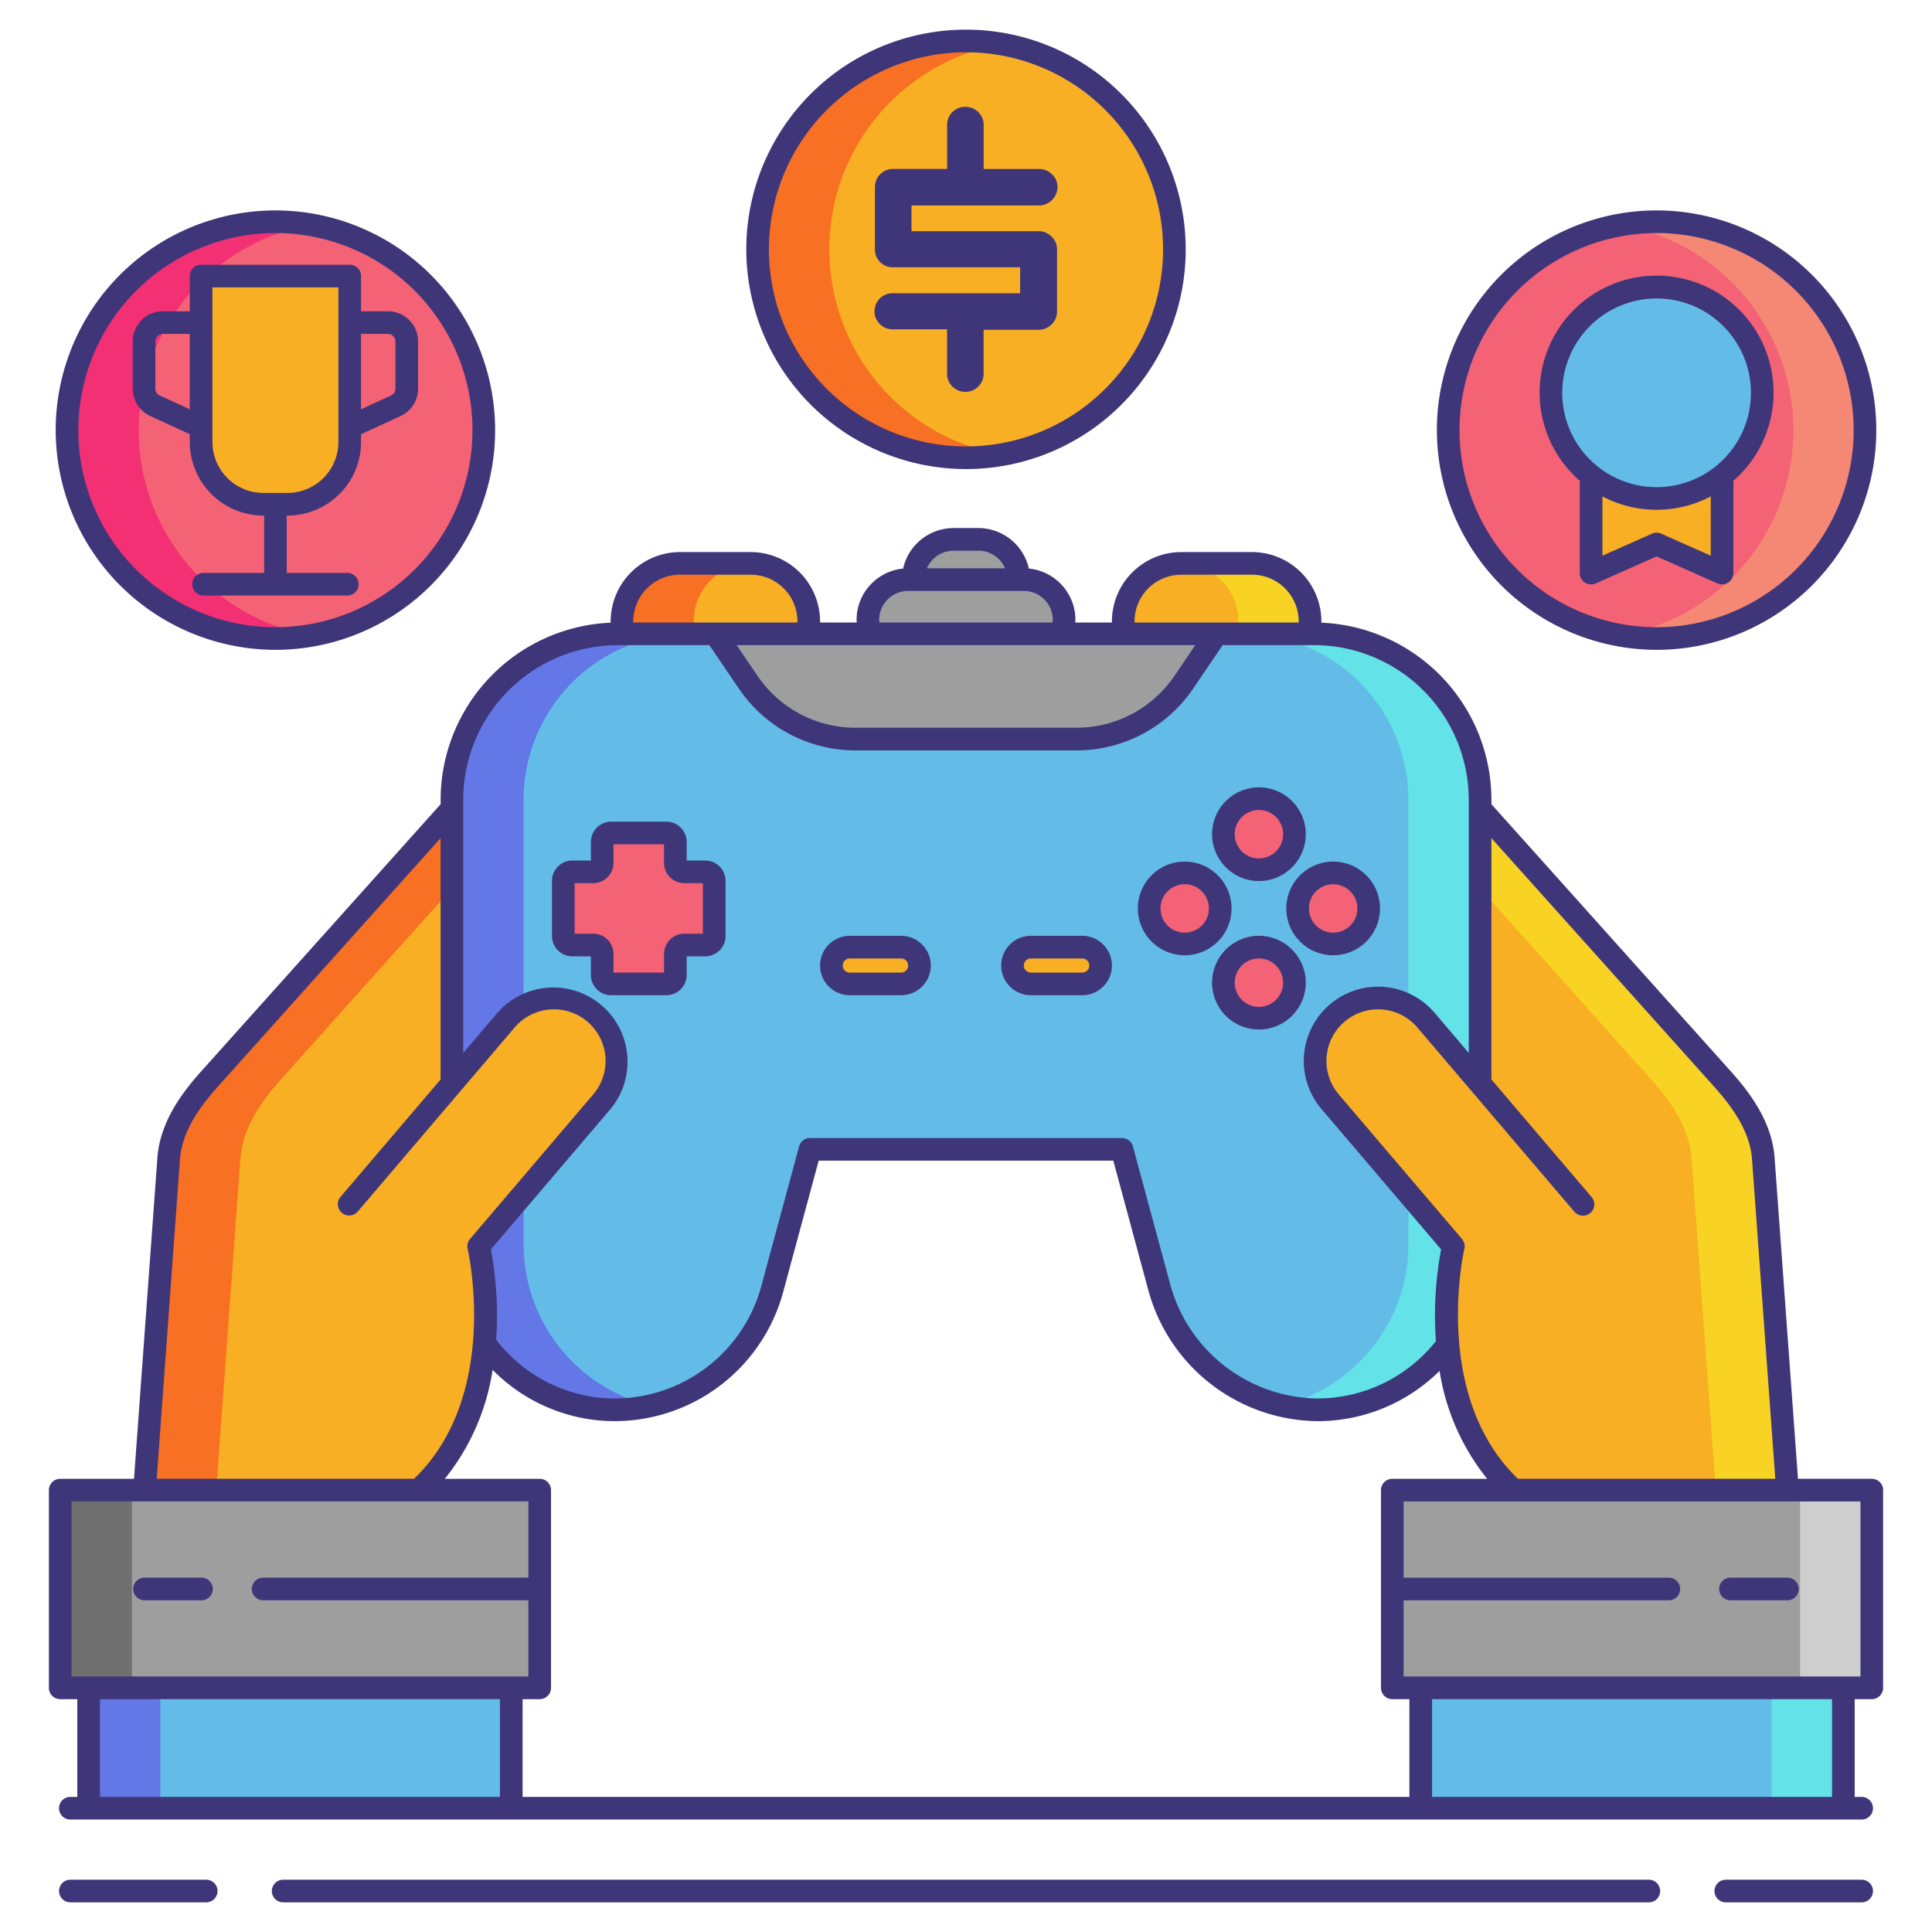 <svg xmlns="http://www.w3.org/2000/svg" height="512" viewBox="0 0 256 256" width="512"><rect fill="#f8af23" height="18.667" rx="7.685" width="24.755" x="148.835" y="74.653"></rect><rect fill="#9e9e9e" height="10.667" rx="5.333" width="14" x="121" y="71.47"></rect><rect fill="#9e9e9e" height="10.667" rx="5.333" width="26" x="115" y="76.803"></rect><rect fill="#f8af23" height="18.667" rx="7.685" width="24.755" x="82.41" y="74.653"></rect><path d="m91.91 85.634v-3.3a7.683 7.683 0 0 1 7.628-7.682h-.058-9.38a7.685 7.685 0 0 0 -7.685 7.685v3.3a7.685 7.685 0 0 0 7.685 7.683h9.38.058a7.684 7.684 0 0 1 -7.628-7.686z" fill="#f87023"></path><path d="m164.09 85.634v-3.3a7.683 7.683 0 0 0 -7.628-7.682h.058 9.38a7.685 7.685 0 0 1 7.685 7.685v3.3a7.685 7.685 0 0 1 -7.685 7.683h-9.38-.058a7.684 7.684 0 0 0 7.628-7.686z" fill="#f8d323"></path><path d="m174.126 83.986h-92.252a21.994 21.994 0 0 0 -21.994 21.994v58.759c0 11.443 8.711 21.257 20.128 22.021a21.592 21.592 0 0 0 22.306-15.906l5.019-18.562h41.333l4.883 18.058a22.006 22.006 0 0 0 20.871 16.46 21.591 21.591 0 0 0 21.7-21.591v-59.239a21.994 21.994 0 0 0 -21.994-21.994z" fill="#63bce7"></path><path d="m69.38 164.739v-58.759a21.994 21.994 0 0 1 21.994-21.994h-9.5a21.994 21.994 0 0 0 -21.994 21.994v58.759c0 11.443 8.711 21.257 20.128 22.021a21.623 21.623 0 0 0 6.239-.5 22.021 22.021 0 0 1 -16.867-21.521z" fill="#6377e7"></path><path d="m186.62 164.739v-58.759a21.994 21.994 0 0 0 -21.994-21.994h9.5a21.994 21.994 0 0 1 21.994 21.994v58.759a21.545 21.545 0 0 1 -26.367 21.519 22.021 22.021 0 0 0 16.867-21.519z" fill="#63e2e7"></path><path d="m59.88 107.135v36.454l7.175-8.418a8.363 8.363 0 0 1 11.756-.937 8.363 8.363 0 0 1 .937 11.756l-16.323 19.15s4.872 20.56-7.97 32.306h-36.3l3.219-44.166c.386-4.079 2.9-7.529 5.459-10.383z" fill="#f8af23"></path><path d="m37.328 142.9 22.552-25.166v-10.6l-32.052 35.766c-2.558 2.854-5.073 6.3-5.459 10.383l-3.219 44.166h9.5l3.219-44.166c.386-4.083 2.902-7.533 5.459-10.383z" fill="#f87023"></path><path d="m7.979 197.446h63.534v26.204h-63.534z" fill="#9e9e9e" transform="matrix(-1 0 0 -1 79.491 421.095)"></path><path d="m7.979 197.445h9.5v26.204h-9.5z" fill="#707070"></path><path d="m11.743 223.65h56.004v15.949h-56.004z" fill="#63bce7" transform="matrix(-1 0 0 -1 79.491 463.248)"></path><path d="m11.743 223.65h9.5v15.949h-9.5z" fill="#6377e7"></path><path d="m196.12 107.135v36.454l-7.175-8.418a8.363 8.363 0 0 0 -11.756-.937 8.363 8.363 0 0 0 -.937 11.756l16.323 19.15s-4.872 20.56 7.97 32.306h36.3l-3.219-44.166c-.386-4.079-2.9-7.529-5.459-10.383z" fill="#f8af23"></path><path d="m233.631 153.28c-.386-4.079-2.9-7.529-5.459-10.383l-32.052-35.762v10.6l22.552 25.165c2.558 2.854 5.073 6.3 5.459 10.383l3.219 44.166h9.5z" fill="#f8d323"></path><path d="m184.487 197.446h63.534v26.204h-63.534z" fill="#9e9e9e"></path><path d="m238.521 197.445h9.5v26.204h-9.5z" fill="#cecece"></path><path d="m188.252 223.65h56.004v15.949h-56.004z" fill="#63bce7"></path><path d="m234.757 223.65h9.5v15.949h-9.5z" fill="#63e2e7"></path><path d="m93.45 115.525h-2.77a1.191 1.191 0 0 1 -1.191-1.191v-2.77a1.191 1.191 0 0 0 -1.191-1.191h-7.313a1.191 1.191 0 0 0 -1.191 1.191v2.77a1.191 1.191 0 0 1 -1.191 1.191h-2.77a1.191 1.191 0 0 0 -1.191 1.191v7.313a1.191 1.191 0 0 0 1.191 1.191h2.767a1.191 1.191 0 0 1 1.191 1.191v2.77a1.191 1.191 0 0 0 1.191 1.191h7.318a1.191 1.191 0 0 0 1.191-1.191v-2.77a1.191 1.191 0 0 1 1.191-1.191h2.77a1.191 1.191 0 0 0 1.191-1.191v-7.312a1.191 1.191 0 0 0 -1.193-1.192z" fill="#f46275"></path><circle cx="156.978" cy="120.372" fill="#f46275" r="4.708"></circle><circle cx="176.651" cy="120.372" fill="#f46275" r="4.708"></circle><circle cx="166.814" cy="110.536" fill="#f46275" r="4.708"></circle><circle cx="166.814" cy="130.209" fill="#f46275" r="4.708"></circle><rect fill="#f8af23" height="4.872" rx="2.436" width="11.667" x="110.167" y="125.5"></rect><rect fill="#f8af23" height="4.872" rx="2.436" width="11.667" x="134.167" y="125.5"></rect><path d="m128 83.986h-33.212l4.346 6.4a17.193 17.193 0 0 0 14.226 7.538h29.28a17.193 17.193 0 0 0 14.226-7.538l4.346-6.4z" fill="#9e9e9e"></path><circle cx="36.494" cy="56.994" fill="#f46275" r="27.613"></circle><path d="m18.38 56.994a27.615 27.615 0 0 1 22.864-27.194 27.613 27.613 0 1 0 0 54.4 27.615 27.615 0 0 1 -22.864-27.206z" fill="#f43075"></path><circle cx="128" cy="33.041" fill="#f8af23" r="27.613"></circle><path d="m109.887 33.041a27.615 27.615 0 0 1 22.863-27.2 27.613 27.613 0 1 0 0 54.4 27.615 27.615 0 0 1 -22.863-27.2z" fill="#f87023"></path><circle cx="219.506" cy="56.994" fill="#f46275" r="27.613"></circle><path d="m219.506 29.381a27.76 27.76 0 0 0 -4.75.415 27.609 27.609 0 0 1 0 54.4 27.611 27.611 0 1 0 4.75-54.811z" fill="#f48875"></path><path d="m140.062 33.027v8.279a2.272 2.272 0 0 1 -.726 1.678 2.375 2.375 0 0 1 -1.721.711h-7.283v5.832a2.283 2.283 0 0 1 -.711 1.693 2.319 2.319 0 0 1 -1.679.7 2.384 2.384 0 0 1 -1.735-.7 2.282 2.282 0 0 1 -.711-1.693v-5.888h-7.226a2.316 2.316 0 0 1 -1.678-.7 2.282 2.282 0 0 1 -.711-1.693 2.379 2.379 0 0 1 2.39-2.39h16.9v-3.439h-16.844a2.328 2.328 0 0 1 -1.692-.683 2.289 2.289 0 0 1 -.7-1.707v-8.25a2.38 2.38 0 0 1 2.39-2.39h7.175v-5.832a2.36 2.36 0 0 1 2.475-2.39 2.273 2.273 0 0 1 1.664.7 2.306 2.306 0 0 1 .7 1.693v5.832h7.34a2.377 2.377 0 0 1 1.721.711 2.275 2.275 0 0 1 .726 1.679 2.478 2.478 0 0 1 -2.447 2.447h-16.9v3.413h16.842a2.377 2.377 0 0 1 1.721.711 2.274 2.274 0 0 1 .72 1.676z" fill="#3f3679"></path><path d="m26.646 36.578h19.695a0 0 0 0 1 0 0v21.989a8.25 8.25 0 0 1 -8.25 8.25h-3.191a8.25 8.25 0 0 1 -8.25-8.25v-21.989a0 0 0 0 1 -.004 0z" fill="#f8af23"></path><path d="m228.183 75.939-8.677-3.854-8.677 3.854v-17.354h17.354z" fill="#f8af23"></path><circle cx="219.506" cy="52.049" fill="#63bce7" r="14"></circle><g fill="#3f3679"><path d="m19.151 212.047h7.549a1.5 1.5 0 0 0 0-3h-7.549a1.5 1.5 0 1 0 0 3z"></path><path d="m229.3 209.047a1.5 1.5 0 0 0 0 3h7.545a1.5 1.5 0 0 0 0-3z"></path><path d="m248.021 195.946h-9.778l-3.12-42.808c-.444-4.689-3.352-8.472-5.835-11.242l-31.668-35.335v-.585a23.516 23.516 0 0 0 -22.53-23.466v-.172a9.2 9.2 0 0 0 -9.185-9.185h-9.385a9.2 9.2 0 0 0 -9.186 9.185v.148h-4.861c.006-.117.027-.232.027-.35a6.842 6.842 0 0 0 -6.168-6.8 6.878 6.878 0 0 0 -6.666-5.367h-3.333a6.865 6.865 0 0 0 -6.666 5.367 6.842 6.842 0 0 0 -6.168 6.8c0 .117.02.233.026.35h-4.861v-.148a9.2 9.2 0 0 0 -9.186-9.185h-9.378a9.2 9.2 0 0 0 -9.185 9.185v.172a23.516 23.516 0 0 0 -22.53 23.466v.585l-31.674 35.339c-2.483 2.771-5.391 6.553-5.838 11.275l-3.117 42.775h-9.777a1.5 1.5 0 0 0 -1.5 1.5v26.2a1.5 1.5 0 0 0 1.5 1.5h2.265v12.95h-.924a1.5 1.5 0 1 0 0 3h237.36a1.5 1.5 0 0 0 0-3h-.923v-12.95h2.265a1.5 1.5 0 0 0 1.5-1.5v-26.2a1.5 1.5 0 0 0 -1.501-1.504zm-20.966-52.046c2.177 2.429 4.721 5.706 5.08 9.491l3.1 42.557h-34.1c-11.5-11.069-7.149-30.267-7.1-30.462a1.5 1.5 0 0 0 -.318-1.318l-16.323-19.15a6.839 6.839 0 0 1 10.41-8.873l7.175 8.418 13.621 15.983a1.5 1.5 0 1 0 2.283-1.946l-13.263-15.564v-31.98zm-44.067 53.548v26.2a1.5 1.5 0 0 0 1.5 1.5h2.265v12.952h-117.505v-12.95h2.265a1.5 1.5 0 0 0 1.5-1.5v-26.2a1.5 1.5 0 0 0 -1.5-1.5h-12.573a30.241 30.241 0 0 0 6.333-14.437 22.786 22.786 0 0 0 14.635 6.747 23.17 23.17 0 0 0 23.854-17.012l4.719-17.454h39.037l4.583 16.95a23.5 23.5 0 0 0 22.312 17.568h.117a22.938 22.938 0 0 0 16.219-6.66 30.186 30.186 0 0 0 6.31 14.3h-12.572a1.5 1.5 0 0 0 -1.5 1.494zm-32.654-115.11a6.192 6.192 0 0 1 6.186-6.185h9.38a6.192 6.192 0 0 1 6.185 6.185v.148h-21.751zm8.047 3.148-2.756 4.062a15.679 15.679 0 0 1 -12.985 6.88h-29.28a15.678 15.678 0 0 1 -12.985-6.88l-2.756-4.062zm-32.048-12.516h3.333a3.85 3.85 0 0 1 3.51 2.333h-10.354a3.843 3.843 0 0 1 3.511-2.333zm-9.833 9.166a3.838 3.838 0 0 1 3.833-3.833h15.333a3.838 3.838 0 0 1 3.833 3.833c0 .118-.016.233-.027.35h-22.946c-.011-.116-.026-.232-.026-.35zm-26.4-5.983h9.38a6.192 6.192 0 0 1 6.186 6.185v.148h-21.756v-.148a6.192 6.192 0 0 1 6.19-6.185zm-28.72 29.823a20.513 20.513 0 0 1 20.49-20.49h12.123l3.9 5.747a18.675 18.675 0 0 0 15.467 8.2h29.28a18.676 18.676 0 0 0 15.467-8.2l3.9-5.747h12.122a20.513 20.513 0 0 1 20.49 20.49v33.54l-4.534-5.319a9.839 9.839 0 0 0 -14.976 12.765l15.844 18.588a47.47 47.47 0 0 0 -.686 12.154 20.048 20.048 0 0 1 -15.84 7.6 20.493 20.493 0 0 1 -19.427-15.347l-4.885-18.057a1.5 1.5 0 0 0 -1.448-1.108h-41.334a1.5 1.5 0 0 0 -1.448 1.108l-5.019 18.563a20.166 20.166 0 0 1 -20.758 14.8 19.9 19.9 0 0 1 -14.362-7.746 47.477 47.477 0 0 0 -.7-11.966l15.844-18.589a9.839 9.839 0 0 0 -14.976-12.762l-4.534 5.319v-33.54zm-37.518 47.445c.362-3.818 2.906-7.095 5.083-9.523l29.435-32.842v31.98l-13.266 15.564a1.5 1.5 0 0 0 2.283 1.946l13.625-15.984 7.175-8.418a6.839 6.839 0 0 1 10.41 8.873l-16.323 19.15a1.5 1.5 0 0 0 -.318 1.319c.046.195 4.424 19.37-7.1 30.461h-34.1zm-14.383 45.525h60.534v10.1h-35.142a1.5 1.5 0 0 0 0 3h35.142v10.1h-60.534zm3.764 39.154v-12.95h53v12.95zm229.514 0h-53v-12.95h53zm3.765-15.95h-60.535v-10.1h35.142a1.5 1.5 0 0 0 0-3h-35.142v-10.1h60.534z"></path><path d="m75.832 126.72h2.461v2.461a2.694 2.694 0 0 0 2.691 2.691h7.316a2.694 2.694 0 0 0 2.691-2.691v-2.461h2.459a2.7 2.7 0 0 0 2.691-2.691v-7.312a2.694 2.694 0 0 0 -2.691-2.691h-2.462v-2.461a2.694 2.694 0 0 0 -2.691-2.691h-7.312a2.7 2.7 0 0 0 -2.691 2.691v2.461h-2.462a2.694 2.694 0 0 0 -2.691 2.691v7.313a2.694 2.694 0 0 0 2.691 2.69zm.309-9.695h2.459a2.694 2.694 0 0 0 2.691-2.691v-2.461h6.695v2.461a2.7 2.7 0 0 0 2.691 2.691h2.461v6.695h-2.458a2.694 2.694 0 0 0 -2.691 2.691v2.461h-6.696v-2.461a2.694 2.694 0 0 0 -2.693-2.691h-2.459z"></path><path d="m156.978 126.581a6.208 6.208 0 1 0 -6.208-6.208 6.216 6.216 0 0 0 6.208 6.208zm0-9.417a3.208 3.208 0 1 1 -3.208 3.208 3.212 3.212 0 0 1 3.208-3.208z"></path><path d="m170.442 120.372a6.208 6.208 0 1 0 6.208-6.208 6.215 6.215 0 0 0 -6.208 6.208zm6.208-3.208a3.208 3.208 0 1 1 -3.208 3.208 3.212 3.212 0 0 1 3.208-3.208z"></path><path d="m166.814 116.744a6.208 6.208 0 1 0 -6.208-6.208 6.216 6.216 0 0 0 6.208 6.208zm0-9.417a3.208 3.208 0 1 1 -3.208 3.208 3.212 3.212 0 0 1 3.208-3.207z"></path><path d="m166.814 124a6.208 6.208 0 1 0 6.208 6.208 6.215 6.215 0 0 0 -6.208-6.208zm0 9.417a3.208 3.208 0 1 1 3.208-3.208 3.211 3.211 0 0 1 -3.208 3.208z"></path><path d="m112.6 131.872h6.8a3.936 3.936 0 1 0 0-7.872h-6.8a3.936 3.936 0 1 0 0 7.872zm0-4.872h6.8a.936.936 0 1 1 0 1.872h-6.8a.936.936 0 1 1 0-1.872z"></path><path d="m136.6 131.872h6.8a3.936 3.936 0 1 0 0-7.872h-6.8a3.936 3.936 0 1 0 0 7.872zm0-4.872h6.8a.936.936 0 1 1 0 1.872h-6.8a.936.936 0 1 1 0-1.872z"></path><path d="m36.494 86.107a29.113 29.113 0 1 0 -29.114-29.113 29.146 29.146 0 0 0 29.114 29.113zm0-55.227a26.113 26.113 0 1 1 -26.114 26.114 26.143 26.143 0 0 1 26.114-26.113z"></path><path d="m128 62.155a29.113 29.113 0 1 0 -29.113-29.113 29.146 29.146 0 0 0 29.113 29.113zm0-55.227a26.113 26.113 0 1 1 -26.113 26.113 26.143 26.143 0 0 1 26.113-26.113z"></path><path d="m219.506 86.107a29.113 29.113 0 1 0 -29.113-29.113 29.146 29.146 0 0 0 29.113 29.113zm0-55.227a26.113 26.113 0 1 1 -26.113 26.113 26.143 26.143 0 0 1 26.113-26.112z"></path><path d="m19.909 55.126 5.238 2.407v1.034a9.761 9.761 0 0 0 9.75 9.75h.1v7.593h-8.027a1.5 1.5 0 1 0 0 3h19.048a1.5 1.5 0 1 0 0-3h-8.024v-7.594h.1a9.761 9.761 0 0 0 9.75-9.75v-1.033l5.238-2.407a4 4 0 0 0 2.318-3.626v-6.268a3.991 3.991 0 0 0 -3.987-3.986h-3.572v-4.667a1.5 1.5 0 0 0 -1.5-1.5h-19.695a1.5 1.5 0 0 0 -1.5 1.5v4.667h-3.572a3.991 3.991 0 0 0 -3.987 3.986v6.268a4 4 0 0 0 2.322 3.626zm31.5-10.88a.988.988 0 0 1 .987.986v6.268a.99.99 0 0 1 -.575.9l-3.985 1.831v-9.985zm-23.263-6.167h16.695v20.487a6.757 6.757 0 0 1 -6.75 6.75h-3.191a6.757 6.757 0 0 1 -6.75-6.75zm-7.56 7.153a.988.988 0 0 1 .987-.986h3.573v9.986l-3.984-1.832a.99.99 0 0 1 -.575-.9z"></path><path d="m209.329 63.711v12.228a1.5 1.5 0 0 0 2.109 1.371l8.068-3.584 8.068 3.584a1.5 1.5 0 0 0 2.109-1.371v-12.228a15.5 15.5 0 1 0 -20.354 0zm17.354 9.92-6.568-2.917a1.5 1.5 0 0 0 -1.218 0l-6.568 2.917v-7.856a15.4 15.4 0 0 0 14.354 0zm-7.177-34.082a12.5 12.5 0 1 1 -12.5 12.5 12.514 12.514 0 0 1 12.5-12.5z"></path><path d="m27.323 249.072h-18a1.5 1.5 0 1 0 0 3h18a1.5 1.5 0 0 0 0-3z"></path><path d="m246.68 249.072h-18a1.5 1.5 0 0 0 0 3h18a1.5 1.5 0 1 0 0-3z"></path><path d="m218.479 249.072h-180.958a1.5 1.5 0 0 0 0 3h180.958a1.5 1.5 0 0 0 0-3z"></path></g></svg>